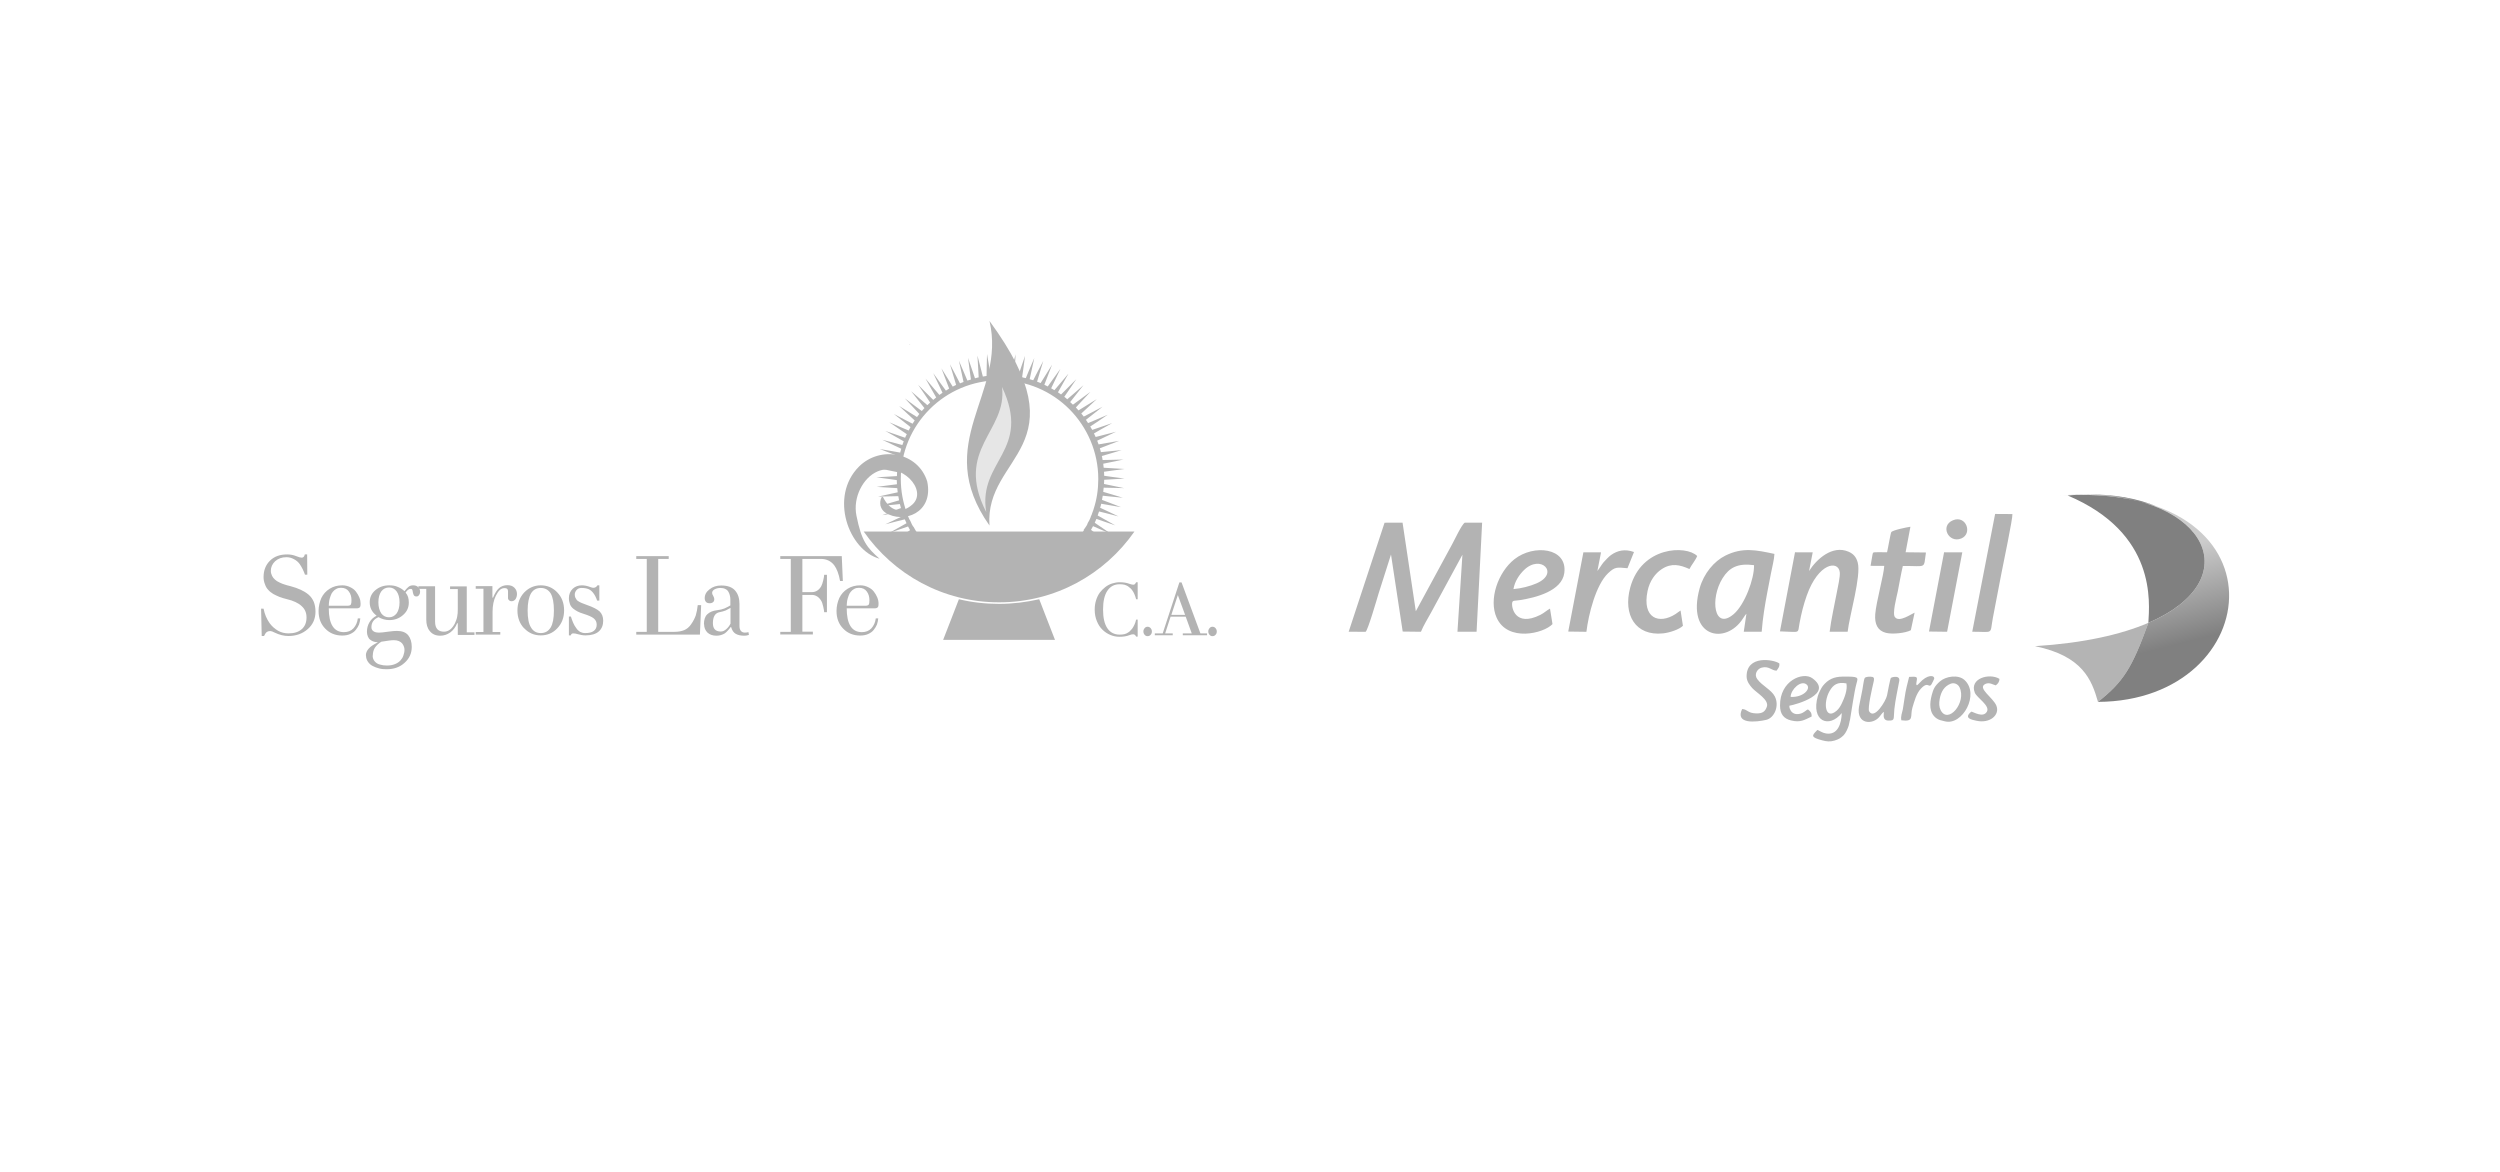 <?xml version="1.0" encoding="UTF-8"?>
<!DOCTYPE svg PUBLIC "-//W3C//DTD SVG 1.1//EN" "http://www.w3.org/Graphics/SVG/1.1/DTD/svg11.dtd">
<!-- Creator: CorelDRAW 2017 -->
<svg xmlns="http://www.w3.org/2000/svg" xml:space="preserve" width="320px" height="150px" version="1.1" style="shape-rendering:geometricPrecision; text-rendering:geometricPrecision; image-rendering:optimizeQuality; fill-rule:evenodd; clip-rule:evenodd"
viewBox="0 0 320 150"
 xmlns:xlink="http://www.w3.org/1999/xlink">
 <defs>
  <style type="text/css">
   <![CDATA[
    .fil6 {fill:none}
    .fil5 {fill:gray}
    .fil1 {fill:#B3B3B3}
    .fil2 {fill:#E6E6E6}
    .fil0 {fill:#B3B3B3;fill-rule:nonzero}
    .fil4 {fill:gray;fill-opacity:0.588}
    .fil3 {fill:url(#id0)}
   ]]>
  </style>
  <linearGradient id="id0" gradientUnits="userSpaceOnUse" x1="276.515" y1="83.037" x2="273.564" y2="71.36">
   <stop offset="0" style="stop-opacity:1; stop-color:gray"/>
   <stop offset="1" style="stop-opacity:1; stop-color:#CCCCCC"/>
  </linearGradient>
 </defs>
 <g id="Capa_x0020_1">
  <g id="_885995976">
   <path class="fil0" d="M33.439 77.909l0.297 0c0.139,0.712 0.396,1.325 0.791,1.878 0.297,0.396 0.653,0.712 1.069,0.95 0.415,0.237 0.87,0.336 1.345,0.336 0.712,0 1.285,-0.178 1.7,-0.554 0.396,-0.356 0.594,-0.85 0.594,-1.483 0,-0.594 -0.198,-1.068 -0.613,-1.444 -0.416,-0.396 -1.069,-0.712 -1.939,-0.91 -0.336,-0.079 -0.633,-0.178 -0.909,-0.277 -0.258,-0.099 -0.515,-0.237 -0.792,-0.375 -0.257,-0.159 -0.494,-0.337 -0.652,-0.535 -0.178,-0.178 -0.317,-0.415 -0.416,-0.712 -0.118,-0.277 -0.178,-0.593 -0.178,-0.91 0,-0.87 0.277,-1.562 0.811,-2.096 0.554,-0.554 1.286,-0.811 2.215,-0.811 0.416,0 0.811,0.079 1.147,0.218 0.337,0.138 0.574,0.198 0.713,0.198 0.197,0 0.336,-0.139 0.395,-0.416l0.297 0 0.02 2.591 -0.297 0c-0.158,-0.455 -0.376,-0.91 -0.653,-1.325 -0.178,-0.257 -0.435,-0.495 -0.751,-0.653 -0.317,-0.178 -0.633,-0.257 -0.97,-0.257 -0.593,0 -1.068,0.178 -1.443,0.514 -0.356,0.336 -0.554,0.752 -0.554,1.226 0,0.238 0.059,0.436 0.158,0.653 0.099,0.198 0.237,0.356 0.376,0.475 0.138,0.138 0.336,0.257 0.593,0.376 0.237,0.118 0.455,0.198 0.653,0.257 0.178,0.059 0.435,0.138 0.712,0.198 0.514,0.138 0.969,0.296 1.345,0.474 0.376,0.178 0.712,0.376 1.009,0.633 0.296,0.258 0.494,0.554 0.652,0.91 0.139,0.356 0.218,0.772 0.218,1.246 0,0.93 -0.336,1.681 -1.009,2.255 -0.653,0.574 -1.483,0.87 -2.452,0.87 -0.554,0 -1.147,-0.138 -1.76,-0.435 -0.257,-0.138 -0.435,-0.198 -0.554,-0.198 -0.218,0 -0.376,0.06 -0.475,0.139 -0.118,0.079 -0.217,0.257 -0.336,0.494l-0.297 0 -0.079 -3.52 0.019 0.02z"/>
   <path class="fil0" d="M40.777 78.205c0,-0.593 0.139,-1.167 0.356,-1.661 0.238,-0.494 0.594,-0.89 1.068,-1.187 0.475,-0.296 1.009,-0.435 1.622,-0.435 0.356,0 0.693,0.079 1.009,0.238 0.297,0.138 0.554,0.336 0.732,0.573 0.178,0.238 0.336,0.495 0.435,0.752 0.119,0.277 0.158,0.554 0.158,0.811 0,0.197 -0.02,0.336 -0.099,0.435 -0.079,0.079 -0.198,0.138 -0.415,0.138l-3.56 0c0,2.018 0.652,3.046 1.938,3.046 0.495,0 0.91,-0.158 1.226,-0.494 0.297,-0.337 0.495,-0.752 0.554,-1.266l0.317 0c-0.02,0.257 -0.08,0.514 -0.159,0.771 -0.099,0.238 -0.237,0.475 -0.415,0.693 -0.178,0.237 -0.415,0.395 -0.712,0.534 -0.297,0.138 -0.653,0.197 -1.028,0.197 -0.871,0 -1.603,-0.296 -2.156,-0.87 -0.574,-0.574 -0.871,-1.325 -0.871,-2.275l0 0zm1.306 -0.672l2.433 0c0.197,0 0.336,-0.06 0.395,-0.158 0.059,-0.119 0.079,-0.297 0.079,-0.534 0,-0.436 -0.099,-0.811 -0.336,-1.128 -0.218,-0.316 -0.554,-0.475 -1.009,-0.475 -0.217,0 -0.415,0.04 -0.593,0.139 -0.178,0.099 -0.336,0.217 -0.455,0.376 -0.119,0.138 -0.218,0.316 -0.277,0.514 -0.079,0.217 -0.138,0.415 -0.178,0.613 -0.02,0.198 -0.059,0.415 -0.059,0.653l0 0z"/>
   <path class="fil0" d="M46.83 83.901c0,-0.336 0.138,-0.633 0.375,-0.89 0.238,-0.277 0.614,-0.514 1.128,-0.771l0 -0.04c-0.079,0 -0.178,0 -0.257,-0.019 -0.099,-0.02 -0.218,-0.04 -0.356,-0.099 -0.139,-0.06 -0.258,-0.139 -0.356,-0.218 -0.119,-0.079 -0.198,-0.217 -0.277,-0.395 -0.079,-0.178 -0.119,-0.396 -0.119,-0.614 0,-0.454 0.119,-0.87 0.336,-1.226 0.218,-0.356 0.515,-0.633 0.89,-0.811l0 -0.02c-0.593,-0.455 -0.87,-1.008 -0.87,-1.7 0,-0.633 0.237,-1.148 0.732,-1.563 0.494,-0.415 1.068,-0.613 1.78,-0.613 0.395,0 0.751,0.059 1.068,0.198 0.336,0.138 0.633,0.316 0.87,0.553 0.198,-0.276 0.396,-0.454 0.534,-0.573 0.158,-0.119 0.337,-0.178 0.574,-0.178 0.277,0 0.494,0.079 0.653,0.237 0.158,0.158 0.237,0.356 0.237,0.594 0,0.158 -0.04,0.296 -0.139,0.415 -0.079,0.138 -0.197,0.178 -0.336,0.178 -0.138,0 -0.237,-0.04 -0.316,-0.138 -0.06,-0.08 -0.099,-0.238 -0.139,-0.396 -0.019,-0.158 -0.039,-0.277 -0.079,-0.336 -0.039,-0.079 -0.099,-0.099 -0.198,-0.099 -0.237,0 -0.435,0.158 -0.652,0.474 0.296,0.337 0.415,0.752 0.415,1.266 0,0.653 -0.237,1.167 -0.732,1.602 -0.494,0.435 -1.068,0.653 -1.76,0.653 -0.494,0 -0.969,-0.138 -1.384,-0.376 -0.614,0.257 -0.91,0.692 -0.91,1.286 0,0.217 0.079,0.395 0.257,0.514 0.178,0.139 0.435,0.178 0.751,0.178 0.218,0 0.594,-0.039 1.128,-0.119 0.534,-0.079 0.909,-0.098 1.127,-0.098 0.653,0 1.127,0.178 1.444,0.553 0.297,0.376 0.455,0.871 0.455,1.503 0,0.792 -0.297,1.464 -0.91,2.018 -0.593,0.554 -1.365,0.831 -2.294,0.831 -0.336,0 -0.653,-0.02 -0.95,-0.099 -0.296,-0.079 -0.593,-0.178 -0.85,-0.317 -0.257,-0.138 -0.455,-0.316 -0.613,-0.554 -0.159,-0.237 -0.238,-0.494 -0.238,-0.791l-0.019 0zm0.87 0.02c0,0.297 0.099,0.554 0.277,0.752 0.178,0.197 0.395,0.336 0.672,0.395 0.257,0.079 0.554,0.119 0.871,0.119 0.395,0 0.731,-0.059 1.028,-0.178 0.297,-0.119 0.534,-0.277 0.712,-0.475 0.178,-0.198 0.297,-0.395 0.376,-0.633 0.079,-0.237 0.138,-0.474 0.138,-0.712 0,-0.158 -0.02,-0.296 -0.079,-0.435 -0.039,-0.138 -0.119,-0.257 -0.218,-0.395 -0.098,-0.119 -0.237,-0.218 -0.415,-0.297 -0.178,-0.079 -0.395,-0.119 -0.653,-0.119 -0.336,0 -0.87,0.079 -1.601,0.198 -0.356,0.218 -0.614,0.475 -0.811,0.752 -0.178,0.276 -0.277,0.613 -0.277,1.008l-0.02 0.02zm1.108 -8.227c-0.238,0.336 -0.376,0.791 -0.376,1.404 0,0.593 0.138,1.068 0.376,1.424 0.257,0.336 0.593,0.494 0.988,0.494 0.396,0 0.712,-0.178 0.969,-0.494 0.238,-0.336 0.376,-0.811 0.376,-1.424 0,-0.613 -0.138,-1.068 -0.376,-1.404 -0.257,-0.337 -0.573,-0.495 -0.969,-0.495 -0.395,0 -0.731,0.158 -0.988,0.495z"/>
   <path class="fil0" d="M53.554 75.377l0 -0.336 2.136 0 0 4.529c0,0.871 0.395,1.286 1.147,1.286 0.297,0 0.554,-0.099 0.811,-0.297 0.237,-0.198 0.416,-0.455 0.574,-0.751 0.138,-0.317 0.257,-0.614 0.296,-0.871 0.06,-0.277 0.08,-0.593 0.08,-0.989l0 -2.551 -0.989 0 0 -0.336 2.136 0 0 5.874 0.988 0 0 0.336 -2.135 0 0 -1.484 -0.08 -0.019c-0.217,0.534 -0.514,0.909 -0.89,1.186 -0.395,0.277 -0.811,0.416 -1.285,0.416 -0.574,0 -1.029,-0.198 -1.345,-0.613 -0.297,-0.356 -0.435,-0.851 -0.435,-1.444l0 -3.936 -0.989 0 -0.02 0z"/>
   <path class="fil0" d="M60.892 81.231l0 -0.336 0.989 0 0 -5.538 -0.989 0 0 -0.336 2.136 0 0 1.464 0.079 0.02c0.237,-0.574 0.494,-0.989 0.771,-1.227 0.277,-0.237 0.633,-0.376 1.068,-0.376 0.376,0 0.673,0.099 0.89,0.317 0.218,0.218 0.337,0.475 0.337,0.811 0,0.237 -0.06,0.455 -0.178,0.653 -0.139,0.178 -0.297,0.276 -0.534,0.276 -0.119,0 -0.218,-0.039 -0.297,-0.118 -0.079,-0.06 -0.139,-0.158 -0.139,-0.297 0,-0.138 0,-0.297 0,-0.475 0,-0.158 0,-0.296 0,-0.395 0,-0.277 -0.138,-0.396 -0.435,-0.396 -0.237,0 -0.455,0.079 -0.633,0.257 -0.178,0.178 -0.336,0.416 -0.494,0.732 -0.277,0.554 -0.415,1.246 -0.415,2.057l0 2.571 0.989 0 0 0.336 -3.126 0 -0.019 0z"/>
   <path class="fil0" d="M67.102 80.441c-0.573,-0.594 -0.87,-1.365 -0.87,-2.295 0,-0.929 0.297,-1.701 0.87,-2.314 0.574,-0.593 1.286,-0.91 2.116,-0.91 0.831,0 1.543,0.297 2.116,0.91 0.574,0.594 0.871,1.365 0.871,2.294 0,0.93 -0.297,1.701 -0.871,2.295 -0.573,0.613 -1.285,0.91 -2.116,0.91 -0.83,0 -1.542,-0.297 -2.116,-0.91l0 0.02zm0.87 -4.49c-0.277,0.475 -0.435,1.206 -0.435,2.195 0,0.989 0.139,1.72 0.435,2.175 0.277,0.475 0.693,0.713 1.246,0.713 0.554,0 0.97,-0.238 1.266,-0.713 0.277,-0.455 0.416,-1.186 0.416,-2.175 0,-0.989 -0.139,-1.72 -0.416,-2.195 -0.296,-0.455 -0.712,-0.693 -1.266,-0.693 -0.553,0 -0.969,0.238 -1.246,0.693z"/>
   <path class="fil0" d="M72.818 81.35l0 -2.433 0.257 0c0.099,0.317 0.198,0.594 0.297,0.811 0.099,0.238 0.217,0.436 0.376,0.653 0.138,0.218 0.316,0.376 0.494,0.495 0.198,0.099 0.416,0.158 0.653,0.158 0.494,0 0.85,-0.079 1.108,-0.277 0.237,-0.178 0.375,-0.435 0.375,-0.791 0,-0.336 -0.118,-0.594 -0.375,-0.811 -0.238,-0.198 -0.693,-0.396 -1.326,-0.594 -0.296,-0.099 -0.554,-0.178 -0.751,-0.296 -0.198,-0.099 -0.396,-0.238 -0.574,-0.376 -0.178,-0.158 -0.316,-0.336 -0.396,-0.554 -0.079,-0.237 -0.138,-0.475 -0.138,-0.771 0,-0.495 0.178,-0.91 0.494,-1.207 0.317,-0.297 0.713,-0.435 1.168,-0.435 0.336,0 0.712,0.079 1.068,0.217 0.197,0.08 0.336,0.099 0.395,0.099 0.238,0 0.396,-0.099 0.534,-0.316l0.238 0 0 1.958 -0.277 0c-0.139,-0.396 -0.297,-0.712 -0.495,-0.969 -0.178,-0.238 -0.376,-0.396 -0.593,-0.495 -0.237,-0.099 -0.534,-0.158 -0.91,-0.158 -0.277,0 -0.475,0.079 -0.633,0.257 -0.158,0.178 -0.237,0.376 -0.237,0.594 0,0.138 0.019,0.277 0.079,0.395 0.059,0.119 0.118,0.218 0.178,0.297 0.079,0.079 0.178,0.158 0.336,0.237 0.139,0.079 0.277,0.139 0.435,0.198 0.139,0.059 0.336,0.138 0.574,0.218 0.751,0.257 1.266,0.534 1.582,0.81 0.297,0.297 0.455,0.693 0.455,1.187 0,0.554 -0.178,1.029 -0.554,1.365 -0.376,0.336 -0.949,0.514 -1.721,0.514 -0.296,0 -0.632,-0.059 -0.989,-0.158 -0.237,-0.079 -0.415,-0.099 -0.573,-0.099 -0.158,0 -0.257,0.079 -0.317,0.257l-0.237 0 0 0.02z"/>
   <path class="fil0" d="M81.441 81.231l0 -0.356 1.345 0 0 -9.335 -1.345 0 0 -0.356 4.154 0 0 0.356 -1.345 0 0 9.335 2.096 0c0.475,0 0.89,-0.079 1.226,-0.217 0.337,-0.139 0.653,-0.396 0.891,-0.752 0.277,-0.396 0.455,-0.752 0.593,-1.127 0.119,-0.396 0.198,-0.811 0.257,-1.325l0.435 0 -0.158 3.777 -8.149 0 0 0z"/>
   <path class="fil0" d="M90.104 79.887c0,-0.554 0.138,-0.989 0.435,-1.266 0.297,-0.277 0.712,-0.455 1.246,-0.515 0.356,-0.039 0.673,-0.118 0.93,-0.217 0.237,-0.099 0.494,-0.238 0.771,-0.396l0 -0.751c0,-0.178 -0.019,-0.337 -0.059,-0.495 -0.02,-0.158 -0.099,-0.316 -0.178,-0.475 -0.079,-0.158 -0.218,-0.296 -0.396,-0.375 -0.178,-0.099 -0.395,-0.139 -0.633,-0.139 -0.276,0 -0.534,0.059 -0.751,0.178 -0.218,0.119 -0.317,0.277 -0.317,0.455 0,0.099 0.04,0.237 0.139,0.376 0.079,0.158 0.138,0.297 0.138,0.455 0,0.138 -0.039,0.237 -0.138,0.336 -0.099,0.099 -0.257,0.158 -0.435,0.158 -0.238,0 -0.396,-0.059 -0.495,-0.178 -0.099,-0.118 -0.158,-0.277 -0.158,-0.474 0,-0.436 0.198,-0.811 0.613,-1.128 0.415,-0.336 0.91,-0.494 1.503,-0.494 0.811,0 1.405,0.217 1.78,0.652 0.376,0.436 0.554,1.009 0.554,1.721l0 2.828c0,0.297 0.079,0.495 0.198,0.633 0.138,0.139 0.297,0.198 0.494,0.198 0.139,0 0.297,-0.02 0.455,-0.059l0.06 0.356c-0.238,0.079 -0.416,0.099 -0.594,0.099 -0.455,0 -0.811,-0.079 -1.088,-0.238 -0.277,-0.158 -0.474,-0.435 -0.593,-0.87l-0.059 0c-0.238,0.336 -0.495,0.613 -0.752,0.811 -0.297,0.178 -0.653,0.297 -1.068,0.297 -0.475,0 -0.87,-0.139 -1.147,-0.396 -0.277,-0.277 -0.435,-0.633 -0.435,-1.068l-0.02 -0.019zm1.147 -0.119c0,0.712 0.336,1.068 1.009,1.068 0.237,0 0.475,-0.099 0.692,-0.297 0.218,-0.178 0.396,-0.415 0.554,-0.712l0 -2.017c-0.237,0.138 -0.435,0.237 -0.633,0.336 -0.198,0.079 -0.494,0.158 -0.87,0.237 -0.495,0.139 -0.752,0.594 -0.752,1.385l0 0z"/>
   <path class="fil0" d="M99.875 81.231l0 -0.356 1.344 0 0 -9.335 -1.344 0 0 -0.356 7.871 0 0.138 3.184 -0.356 0c-0.158,-0.91 -0.415,-1.562 -0.751,-2.017 -0.416,-0.534 -0.989,-0.811 -1.701,-0.811l-2.373 0 0 4.253 1.206 0c0.495,0 0.91,-0.238 1.207,-0.752 0.099,-0.178 0.178,-0.435 0.257,-0.752 0.079,-0.336 0.119,-0.554 0.119,-0.712l0.356 0 0 4.786 -0.356 0c0,-0.138 -0.04,-0.375 -0.119,-0.712 -0.079,-0.336 -0.158,-0.593 -0.257,-0.751 -0.297,-0.495 -0.712,-0.752 -1.207,-0.752l-1.206 0 0 4.707 1.345 0 0 0.357 -4.154 0 -0.019 0.019z"/>
   <path class="fil0" d="M107.074 78.205c0,-0.593 0.138,-1.167 0.356,-1.661 0.237,-0.494 0.593,-0.89 1.068,-1.187 0.475,-0.296 1.009,-0.435 1.622,-0.435 0.356,0 0.692,0.079 1.008,0.238 0.297,0.138 0.554,0.336 0.732,0.573 0.178,0.238 0.336,0.495 0.435,0.752 0.119,0.277 0.159,0.554 0.159,0.811 0,0.197 -0.02,0.336 -0.099,0.435 -0.079,0.079 -0.198,0.138 -0.416,0.138l-3.56 0c0,2.018 0.653,3.046 1.938,3.046 0.495,0 0.91,-0.158 1.227,-0.494 0.296,-0.337 0.494,-0.752 0.554,-1.266l0.316 0c-0.02,0.257 -0.079,0.514 -0.158,0.771 -0.099,0.238 -0.238,0.475 -0.416,0.693 -0.178,0.237 -0.415,0.395 -0.712,0.534 -0.296,0.138 -0.652,0.197 -1.028,0.197 -0.871,0 -1.602,-0.296 -2.156,-0.87 -0.573,-0.574 -0.87,-1.325 -0.87,-2.275l0 0zm1.305 -0.672l2.433 0c0.198,0 0.336,-0.06 0.395,-0.158 0.06,-0.119 0.08,-0.297 0.08,-0.534 0,-0.436 -0.099,-0.811 -0.337,-1.128 -0.217,-0.316 -0.554,-0.475 -1.008,-0.475 -0.218,0 -0.416,0.04 -0.594,0.139 -0.178,0.099 -0.336,0.217 -0.455,0.376 -0.118,0.138 -0.217,0.316 -0.277,0.514 -0.079,0.217 -0.138,0.415 -0.178,0.613 -0.02,0.198 -0.059,0.415 -0.059,0.653l0 0z"/>
   <path class="fil1" d="M116.429 44.029l0 0.079 0.079 -0.06 -0.079 -0.019zm0.316 24.94l0.297 -0.237c-0.099,-0.159 -0.198,-0.317 -0.297,-0.455l-0.83 0.356 -0.831 0.356 -0.257 0 0.929 -0.633 0.732 -0.495c-0.079,-0.158 -0.178,-0.316 -0.257,-0.474l-0.85 0.296 -1.563 0.534 1.444 -0.811 0.771 -0.435c-0.079,-0.158 -0.158,-0.336 -0.217,-0.494l-0.89 0.217 -1.602 0.416 1.503 -0.712 0.811 -0.376c-0.059,-0.178 -0.119,-0.336 -0.178,-0.514l-0.91 0.158 -1.622 0.277 1.543 -0.594 0.851 -0.316c-0.04,-0.178 -0.099,-0.336 -0.139,-0.514l-0.929 0.098 -1.642 0.159 1.582 -0.475 0.89 -0.257c-0.039,-0.178 -0.059,-0.356 -0.099,-0.534l-0.949 0.02 -1.661 0.039 1.621 -0.356 0.91 -0.198c-0.019,-0.178 -0.039,-0.356 -0.059,-0.534l-0.969 -0.059 -1.662 -0.099 1.642 -0.218 0.949 -0.118c0,-0.178 -0.019,-0.356 -0.019,-0.534l-0.97 -0.139 -1.641 -0.217 1.661 -0.099 0.969 -0.06c0,-0.178 0.02,-0.356 0.02,-0.514l-0.969 -0.198 -1.622 -0.336 1.662 0.04 0.969 0.019c0.02,-0.178 0.039,-0.336 0.059,-0.514l-0.969 -0.277 -1.582 -0.474 1.641 0.158 0.989 0.099c0.04,-0.178 0.059,-0.336 0.099,-0.514l-0.949 -0.356 -1.543 -0.594 1.621 0.277 0.989 0.178c0.04,-0.158 0.099,-0.336 0.139,-0.494l-0.93 -0.435 -1.503 -0.713 1.602 0.416 0.969 0.257c0.06,-0.158 0.119,-0.317 0.178,-0.475l-0.91 -0.514 -1.443 -0.811 1.562 0.534 0.969 0.336c0.06,-0.158 0.139,-0.316 0.218,-0.455l-0.87 -0.593 -1.365 -0.93 1.523 0.653 0.949 0.396c0.079,-0.159 0.158,-0.297 0.237,-0.436l-0.83 -0.652 -1.306 -1.029 1.464 0.772 0.93 0.474c0.098,-0.138 0.178,-0.277 0.276,-0.415l-0.791 -0.732 -1.206 -1.127 1.404 0.87 0.89 0.554c0.099,-0.139 0.198,-0.257 0.297,-0.396l-0.732 -0.791 -1.127 -1.207 1.325 0.989 0.85 0.633c0.119,-0.118 0.218,-0.257 0.337,-0.376l-0.673 -0.85 -1.028 -1.305 1.265 1.087 0.811 0.693c0.119,-0.119 0.238,-0.238 0.356,-0.337l-0.613 -0.909 -0.929 -1.365 1.167 1.167 0.771 0.771c0.119,-0.099 0.257,-0.217 0.376,-0.316l-0.554 -0.969 -0.811 -1.444 1.068 1.266 0.712 0.83c0.139,-0.099 0.257,-0.198 0.396,-0.277l-0.475 -1.008 -0.712 -1.503 0.969 1.344 0.653 0.89c0.138,-0.079 0.277,-0.178 0.415,-0.257l-0.395 -1.048 -0.594 -1.543 0.871 1.405 0.573 0.929c0.139,-0.079 0.297,-0.138 0.436,-0.217l-0.317 -1.068 -0.475 -1.583 0.772 1.464 0.514 0.989c0.158,-0.059 0.297,-0.119 0.455,-0.178l-0.237 -1.108 -0.356 -1.621 0.652 1.523 0.435 1.028c0.159,-0.059 0.317,-0.099 0.455,-0.138l-0.158 -1.128 -0.217 -1.641 0.534 1.562 0.356 1.049c0.158,-0.04 0.316,-0.079 0.474,-0.119l-0.059 -1.127 -0.099 -1.662 0.415 1.602 0.277 1.088c0.158,-0.02 0.317,-0.059 0.475,-0.079l0.02 -1.147 0.039 -1.661 0.277 1.621 0.198 1.108c0.158,-0.02 0.316,-0.02 0.475,-0.04l0.099 -1.127 0.158 -1.642 0.158 1.642 0.099 1.108c0.099,0 0.178,0 0.277,0 0.079,0 0.138,0 0.217,0l0.198 -1.128 0.277 -1.622 0.04 1.662 0.019 1.127c0.159,0 0.317,0.02 0.475,0.04l0.277 -1.108 0.416 -1.602 -0.099 1.661 -0.06 1.108c0.159,0.02 0.317,0.04 0.475,0.079l0.356 -1.088 0.534 -1.562 -0.217 1.641 -0.159 1.108c0.159,0.04 0.317,0.079 0.475,0.099l0.435 -1.048 0.653 -1.524 -0.356 1.622 -0.237 1.088c0.158,0.04 0.316,0.099 0.454,0.138l0.515 -1.008 0.771 -1.464 -0.475 1.582 -0.316 1.068c0.158,0.06 0.297,0.119 0.455,0.178l0.593 -0.949 0.87 -1.404 -0.593 1.542 -0.395 1.029c0.138,0.059 0.296,0.138 0.435,0.217l0.652 -0.909 0.969 -1.345 -0.712 1.503 -0.474 0.989c0.138,0.079 0.277,0.158 0.415,0.237l0.732 -0.85 1.068 -1.266 -0.811 1.444 -0.534 0.949c0.138,0.099 0.277,0.178 0.396,0.277l0.791 -0.791 1.167 -1.167 -0.93 1.365 -0.613 0.89c0.138,0.098 0.257,0.197 0.376,0.316l0.831 -0.712 1.246 -1.088 -1.029 1.306 -0.672 0.85c0.118,0.119 0.237,0.218 0.356,0.336l0.89 -0.652 1.345 -0.989 -1.128 1.206 -0.732 0.791c0.119,0.119 0.218,0.238 0.337,0.376l0.929 -0.573 1.405 -0.871 -1.207 1.128 -0.771 0.712c0.099,0.138 0.217,0.257 0.316,0.395l0.95 -0.494 1.463 -0.772 -1.305 1.029 -0.831 0.653c0.099,0.138 0.198,0.277 0.277,0.415l0.989 -0.415 1.523 -0.653 -1.365 0.93 -0.87 0.573c0.079,0.139 0.158,0.297 0.257,0.435l0.989 -0.336 1.563 -0.534 -1.444 0.811 -0.89 0.514c0.079,0.159 0.138,0.317 0.217,0.455l1.009 -0.257 1.602 -0.415 -1.503 0.712 -0.91 0.435c0.059,0.158 0.118,0.317 0.178,0.475l1.009 -0.178 1.621 -0.277 -1.542 0.593 -0.93 0.356c0.059,0.159 0.099,0.337 0.138,0.495l1.009 -0.099 1.642 -0.158 -1.582 0.474 -0.95 0.277c0.04,0.158 0.079,0.336 0.099,0.514l1.009 -0.019 1.661 -0.04 -1.622 0.336 -0.969 0.198c0.02,0.178 0.04,0.336 0.059,0.514l0.989 0.06 1.662 0.099 -1.642 0.217 -0.969 0.139c0.02,0.178 0.02,0.356 0.02,0.514l0.969 0.138 1.641 0.218 -1.661 0.099 -0.949 0.059c0,0.178 0,0.356 -0.02,0.534l0.949 0.198 1.622 0.336 -1.661 -0.039 -0.95 -0.02c-0.019,0.178 -0.039,0.356 -0.059,0.534l0.93 0.277 1.582 0.475 -1.642 -0.159 -0.929 -0.099c-0.02,0.178 -0.06,0.357 -0.099,0.535l0.89 0.336 1.543 0.593 -1.622 -0.277 -0.91 -0.158c-0.04,0.178 -0.079,0.356 -0.138,0.514l0.85 0.396 1.503 0.712 -1.601 -0.415 -0.891 -0.218c-0.059,0.178 -0.118,0.336 -0.178,0.514l0.811 0.455 1.444 0.811 -1.562 -0.534 -0.851 -0.296c-0.059,0.158 -0.138,0.336 -0.217,0.494l0.751 0.514 1.365 0.93 -1.523 -0.653 -0.811 -0.356c-0.079,0.158 -0.158,0.317 -0.257,0.475l0.712 0.554 0.752 0.593 -0.277 0 -0.653 -0.336 -0.771 -0.396c-0.099,0.158 -0.198,0.317 -0.297,0.455l0.297 0.277 -1.405 0c0.059,-0.099 0.139,-0.178 0.198,-0.277l-0.04 -0.02 0.198 -0.257 0.198 -0.257 0 0c0.059,-0.099 0.119,-0.198 0.178,-0.297l-0.04 -0.019 0.178 -0.258 0.178 -0.257 0 0c0.06,-0.099 0.119,-0.197 0.159,-0.316l-0.02 0 0.158 -0.277 0.099 -0.178c0.059,-0.138 0.119,-0.277 0.178,-0.415l-0.02 0 0.139 -0.297 0 -0.02c0.079,-0.198 0.138,-0.396 0.217,-0.593l0 0 0.02 -0.079c0.396,-1.207 0.594,-2.492 0.594,-3.837 0,-3.481 -1.425,-6.646 -3.699,-8.94 -2.294,-2.294 -5.439,-3.699 -8.94,-3.699 -3.481,0 -6.645,1.405 -8.939,3.699 -2.295,2.294 -3.699,5.439 -3.699,8.94 0,1.523 0.277,2.986 0.771,4.331l0 0 0.099 0.297 0.02 0.059c0.079,0.178 0.158,0.356 0.237,0.534l0.02 0 0.139 0.277 0.118 0.277c0.06,0.099 0.119,0.218 0.178,0.316l0.02 -0.019 0.158 0.277 0.158 0.276 0 0c0.06,0.099 0.119,0.198 0.198,0.297l0.04 -0.02 0.178 0.257 0.178 0.258 -0.02 0c0.04,0.059 0.099,0.138 0.139,0.197l-1.385 0 0.196 0.04zm21.479 0l0 0 0 0 0 0z"/>
   <path class="fil1" d="M112.611 71.54c-1.641,-1.444 -2.333,-2.255 -2.986,-5.538 -0.475,-2.334 0.851,-4.865 2.69,-5.656 3.006,-1.286 6.487,2.353 4.49,4.213 -1.504,1.345 -2.908,0.791 -3.758,-0.891 0,-0.098 -0.139,-0.079 -0.218,0 -0.336,0.713 -0.138,1.543 0.514,1.958 2.295,1.444 6.191,0.04 5.341,-3.995 -1.167,-3.758 -5.993,-4.628 -8.723,-1.918 -3.856,3.837 -1.345,10.739 2.631,11.807l0.019 0.02z"/>
   <path class="fil1" d="M127.88 77.098c-7.179,0 -13.508,-3.58 -17.325,-9.059l34.651 0c-3.817,5.479 -10.146,9.059 -17.325,9.059l-0.001 0z"/>
   <path class="fil1" d="M133.023 76.702l0.732 1.899c0.375,0.969 0.791,2.057 1.285,3.303 -2.393,0 -4.766,0 -7.159,0 -2.394,0 -4.767,0 -7.16,0 0.474,-1.246 0.909,-2.334 1.285,-3.303l0.732 -1.899c1.642,0.396 3.362,0.594 5.143,0.594 1.76,0 3.481,-0.218 5.142,-0.594z"/>
   <path class="fil1" d="M126.654 41.082c11.966,16.317 -0.652,17.068 0,26.186 -7.476,-10.601 2.215,-16.812 0,-26.186z"/>
   <path class="fil2" d="M128.256 49.527c3.877,8.188 -3.125,9.454 -2.017,16.02 -4.134,-8.069 2.749,-10.324 2.017,-16.02z"/>
   <path class="fil0" d="M140.123 78.008c0,-0.416 0.059,-0.811 0.178,-1.187 0.119,-0.376 0.277,-0.693 0.475,-0.97 0.217,-0.276 0.455,-0.514 0.712,-0.712 0.257,-0.197 0.554,-0.356 0.87,-0.455 0.317,-0.098 0.633,-0.158 0.95,-0.158 0.455,0 0.91,0.06 1.305,0.218 0.178,0.059 0.336,0.099 0.435,0.099 0.099,0 0.159,-0.02 0.218,-0.079 0.059,-0.04 0.099,-0.139 0.158,-0.238l0.198 0 0 2.176 -0.198 0c-0.119,-0.455 -0.277,-0.851 -0.514,-1.167 -0.079,-0.099 -0.139,-0.178 -0.238,-0.257 -0.079,-0.079 -0.178,-0.158 -0.296,-0.237 -0.119,-0.08 -0.277,-0.139 -0.455,-0.198 -0.178,-0.04 -0.376,-0.06 -0.613,-0.06 -0.673,0 -1.187,0.277 -1.563,0.831 -0.376,0.554 -0.554,1.365 -0.554,2.413 0,1.048 0.178,1.839 0.554,2.393 0.356,0.534 0.89,0.811 1.563,0.811 0.237,0 0.435,-0.02 0.613,-0.059 0.178,-0.04 0.336,-0.119 0.455,-0.198 0.138,-0.079 0.237,-0.158 0.296,-0.238 0.08,-0.079 0.159,-0.158 0.238,-0.257 0.237,-0.336 0.415,-0.712 0.514,-1.167l0.198 0 0 2.176 -0.198 0c-0.039,-0.079 -0.059,-0.119 -0.099,-0.158 -0.02,-0.04 -0.059,-0.079 -0.118,-0.099 -0.04,-0.04 -0.099,-0.04 -0.178,-0.04 -0.099,0 -0.258,0.02 -0.436,0.099 -0.395,0.158 -0.83,0.218 -1.305,0.218 -0.416,0 -0.791,-0.079 -1.167,-0.238 -0.376,-0.158 -0.712,-0.375 -1.009,-0.672 -0.297,-0.277 -0.534,-0.653 -0.712,-1.088 -0.178,-0.435 -0.277,-0.91 -0.277,-1.444l0 -0.058z"/>
   <path class="fil0" d="M146.511 81.251c-0.099,-0.119 -0.158,-0.257 -0.158,-0.435 0,-0.158 0.059,-0.297 0.158,-0.415 0.099,-0.119 0.238,-0.178 0.376,-0.178 0.158,0 0.277,0.059 0.396,0.178 0.099,0.118 0.158,0.257 0.158,0.415 0,0.178 -0.04,0.316 -0.158,0.435 -0.099,0.119 -0.238,0.178 -0.396,0.178 -0.158,0 -0.277,-0.059 -0.376,-0.178z"/>
   <path class="fil0" d="M147.817 81.31l0 -0.237 1.009 0 2.135 -6.527 0.277 0 2.413 6.527 0.851 0 0 0.237 -3.105 0 0 -0.237 1.147 0 -0.772 -2.136 -1.938 0 -0.692 2.136 0.969 0 0 0.237 -2.294 0 0 0zm2.096 -2.61l1.78 0 -0.929 -2.532 -0.831 2.532 -0.02 0z"/>
   <path class="fil0" d="M154.818 81.251c-0.099,-0.119 -0.158,-0.257 -0.158,-0.435 0,-0.158 0.059,-0.297 0.158,-0.415 0.099,-0.119 0.238,-0.178 0.376,-0.178 0.158,0 0.277,0.059 0.396,0.178 0.099,0.118 0.158,0.257 0.158,0.415 0,0.178 -0.04,0.316 -0.158,0.435 -0.099,0.119 -0.238,0.178 -0.396,0.178 -0.158,0 -0.277,-0.059 -0.376,-0.178z"/>
  </g>
  <g id="_829818976">
   <path class="fil1" d="M172.618 80.861l2.173 0.01c0.269,-0.086 1.502,-4.355 1.673,-4.918l1.584 -4.975 1.497 9.861 2.335 0.027c0.302,-0.756 0.9,-1.737 1.301,-2.465l4.008 -7.396 -0.635 9.861 2.448 0 0.71 -13.964 -2.217 0c-0.369,0.18 -1.35,2.263 -1.611,2.744l-4.66 8.593 -1.696 -11.337 -2.304 0.004 -4.593 13.951 -0.013 0.004zm70.755 11.337c1.7,0.229 1.088,-0.526 1.417,-1.619 0.238,-0.783 0.486,-1.791 1.084,-2.43 1.102,-1.178 0.976,0.365 1.561,-0.954l0.144 -0.319c0.059,-0.459 -0.868,-0.612 -1.925,0.585 -0.09,0.108 -0.212,0.207 -0.266,0.243 -0.067,-0.009 -0.162,0.022 -0.054,-0.54 0.104,-0.54 0.041,-0.585 -0.967,-0.522l-0.319 1.278c-0.212,0.864 -0.324,1.979 -0.486,2.87 -0.086,0.454 -0.302,0.895 -0.189,1.404l0 0.004zm8.957 -1.111c-1.062,0.864 0.121,1.048 0.62,1.161 1.76,0.409 3.064,-0.743 2.587,-1.921 -0.423,-1.049 -2.501,-2.259 -1.412,-2.781 0.526,-0.252 0.994,0.104 1.331,0.18 0.279,-0.197 0.482,-0.472 0.468,-0.836 -1.291,-0.778 -3.882,-0.054 -3.145,1.781 0.262,0.648 1.993,1.66 1.539,2.429 -0.486,0.824 -1.7,0.027 -1.988,-0.013zm-10.608 1.143c0.873,0.022 0.625,-0.18 0.755,-1.458 0.127,-1.197 0.419,-2.447 0.635,-3.644 0,-0.117 0.009,-0.099 -0.014,-0.216 -0.085,-0.459 -0.971,-0.229 -1.057,-0.148 -0.103,0.103 -0.418,1.849 -0.504,2.263 -0.143,0.692 -1.624,3.157 -2.29,2.019 -0.211,-0.436 0.419,-3.09 0.554,-3.675 0.076,-0.328 0.171,-0.666 -0.153,-0.729 -0.293,-0.058 -0.823,-0.031 -0.954,0.135 -0.148,0.189 -0.27,1.471 -0.378,1.854l-0.364 1.821c-0.382,2.349 1.826,2.331 2.632,1.274 1.201,-1.57 -0.149,0.477 1.129,0.513l0.009 -0.009zm-18.728 -1.476c-0.95,1.984 1.799,1.682 3.072,1.39 1.049,-0.238 1.723,-1.786 1.116,-2.991 -0.441,-0.873 -1.619,-1.35 -2.263,-2.241 -0.427,-0.589 0.005,-1.304 0.572,-1.453 0.926,-0.247 1.264,0.378 1.907,0.387 0.225,-0.315 0.414,-0.513 0.355,-0.931 -0.742,-0.513 -4.21,-1.098 -4.188,1.682 0.005,0.621 0.41,1.129 0.725,1.48 0.526,0.594 2.199,1.503 1.862,2.403 -0.225,0.607 -0.553,0.859 -1.372,0.836 -1.102,-0.031 -1.071,-0.517 -1.791,-0.562l0.005 0zm8.894 0.963c0.022,-0.464 -0.162,-0.689 -0.464,-0.905 -0.252,0.054 -0.463,0.414 -1.025,0.549 -0.572,0.14 -0.976,-0.054 -1.188,-0.414 -0.081,-0.139 -0.194,-0.359 -0.171,-0.616 0.81,-0.135 5.74,-1.489 2.933,-3.522 -1.179,-0.855 -4.17,0.283 -4.13,3.527 0.014,1.043 0.446,1.646 1.409,1.88 1.192,0.292 1.704,-0.054 2.636,-0.499zm-2.691 -2.515c1.633,0.099 2.677,-1.062 2.047,-1.588 -0.71,-0.599 -2.015,0.607 -2.047,1.588zm19.106 -1.975c-0.674,0.598 -0.832,0.972 -1.034,1.719 -0.284,1.048 -0.374,2.325 0.616,3.009 0.342,0.234 0.544,0.234 1.017,0.365 2.294,0.638 4.552,-3.491 2.537,-5.295 -0.787,-0.707 -2.375,-0.473 -3.136,0.202zm1.377 0.292c-0.819,0.333 -1.224,0.995 -1.399,1.948 -0.099,0.549 -0.081,1.031 0.126,1.435 0.94,1.849 3.36,-0.98 2.407,-2.942 -0.189,-0.387 -0.684,-0.625 -1.134,-0.441zm-13.933 3.748c-0.04,1.332 -0.499,2.857 -2.01,2.618 -0.432,-0.068 -0.77,-0.301 -1.093,-0.459 -0.154,0.126 0.013,-0.022 -0.135,0.126 -0.612,0.616 -0.725,0.828 0.746,1.215 0.527,0.139 0.986,0.202 1.561,0.027 0.522,-0.162 0.792,-0.311 1.152,-0.666 0.297,-0.292 0.553,-0.895 0.661,-1.242 0.081,-0.252 0.086,-0.503 0.171,-0.742 0.225,-1.246 0.513,-3.513 0.85,-4.728 0.203,-0.72 0.284,-0.837 -1.804,-0.81 -1.093,0.014 -1.844,0.342 -2.532,1.201 -0.194,0.243 -0.536,0.954 -0.63,1.283 -0.927,3.248 1.43,4.201 3.059,2.186l0.004 -0.009zm0.594 -3.793c-1.151,-0.216 -1.691,0.18 -2.15,0.972 -0.868,1.516 -0.571,3.81 0.913,2.515 0.27,-0.234 0.491,-0.594 0.657,-0.949 0.31,-0.653 0.751,-1.71 0.58,-2.542l0 0.004zm13.636 -20.878c-1.705,0.706 -0.54,2.996 1.07,2.326 1.476,-0.612 0.621,-3.028 -1.07,-2.326zm-3.073 14.239l2.326 0.031 1.944 -10.167 -2.331 -0.005 -1.934 10.141 -0.005 0zm-42.44 -7.747l0.468 -2.385 -2.259 -0.004 -1.939 10.14 2.326 0.032c0.266,-2.2 1.197,-6.002 2.785,-7.509 0.899,-0.85 1.147,-0.738 2.474,-0.63l0.832 -2.074c-1.174,-0.423 -2.114,-0.197 -2.955,0.396 -0.252,0.18 -0.711,0.657 -0.941,0.923 -0.274,0.324 -0.499,0.755 -0.796,1.115l0.005 -0.004zm47.974 7.773c2.829,0 2.24,0.423 2.649,-1.772l1.103 -5.745c0.197,-1.039 1.457,-7.018 1.399,-7.544l-2.214 -0.014 -2.928 15.075 -0.009 0zm-37.024 -0.764l-0.302 -1.953 -0.342 0.239c-0.094,0.067 -0.184,0.134 -0.31,0.22 -2.11,1.354 -4.296,0.54 -3.572,-2.956 0.27,-1.304 0.994,-2.263 1.813,-2.798 1.251,-0.819 2.33,-0.558 3.545,-0.013 0.265,-0.531 0.792,-1.138 0.994,-1.669 -1.408,-1.408 -7.139,-1.251 -8.57,4.04 -0.949,3.5 0.684,6.23 4.197,5.866 0.855,-0.09 2.092,-0.509 2.547,-0.972l0 -0.004zm26.123 -9.407c-2.015,0.004 -1.745,-0.104 -1.867,0.351l-0.238 1.385 1.75 0.005c-0.045,1.138 -1.026,4.58 -1.152,6.186 -0.099,1.273 0.315,2.123 1.377,2.388 0.846,0.212 2.506,0.027 3.181,-0.337l0.481 -2.249c-0.437,0.18 -1.944,1.255 -2.484,0.607 -0.44,-0.365 0.207,-2.713 0.329,-3.32 0.211,-1.071 0.4,-2.2 0.648,-3.261 3.131,-0.023 2.627,0.44 2.96,-1.724l-2.605 -0.031 0.616 -3.266c-0.44,0.058 -2.289,0.436 -2.451,0.693 -0.095,0.148 -0.437,2.186 -0.54,2.573l-0.005 0zm-9.978 2.407l0.468 -2.398 -2.267 -0.005 -1.926 10.122c2.691,0.059 2.241,0.374 2.511,-1.075 0.233,-1.246 0.504,-2.339 0.922,-3.518 1.489,-4.193 4.04,-4.543 4.224,-2.978 0.068,0.562 -0.261,1.957 -0.373,2.565 -0.302,1.614 -0.729,3.459 -0.923,5.051l2.304 0c0.234,-2.087 1.75,-7.139 1.291,-8.853 -0.198,-0.738 -0.58,-1.134 -1.188,-1.395 -2.051,-0.881 -4.085,0.95 -5.047,2.488l0.004 -0.004zm-32.84 6.784l-0.319 -1.98c-0.414,0.221 -0.747,0.558 -1.242,0.806 -3.23,1.614 -3.743,-1.008 -3.59,-1.593 0.076,-0.292 0.279,-0.189 0.99,-0.301 2.002,-0.315 5.362,-1.152 5.672,-3.469 0.432,-3.266 -3.927,-3.707 -6.383,-1.763 -2.105,1.664 -3.325,5.16 -2.276,7.486 1.412,3.144 6.014,2.024 7.148,0.818l0 -0.004zm-4.998 -4.477c0.99,-0.08 2.119,-0.368 2.956,-0.733 2.991,-1.3 0.544,-3.806 -1.611,-1.696 -0.558,0.545 -1.165,1.381 -1.345,2.429zm29.822 3.159l-0.342 2.298 2.294 0.005c0.14,-1.809 0.4,-3.343 0.724,-5.07 0.149,-0.783 0.311,-1.602 0.459,-2.38 0.14,-0.742 0.419,-1.799 0.45,-2.515 -2.348,-0.503 -4.085,-0.877 -6.289,0.221 -1.435,0.715 -2.758,2.276 -3.284,4.179 -1.75,6.33 3.351,7.315 5.547,3.86l0.292 -0.437c0.09,-0.107 0.068,-0.085 0.153,-0.161l-0.004 0zm0.971 -6.222c-2.105,-0.283 -3.176,0.324 -4.012,1.651 -1.665,2.65 -1.107,6.775 1.417,4.611 1.403,-1.205 2.649,-4.53 2.595,-6.262z"/>
   <path class="fil3" d="M263.626 63.425c18.116,-1.517 25.044,10.418 11.363,16.298l0 0c-2.087,5.763 -3.162,7.522 -6.446,10.118 21.593,-0.108 24.787,-28.261 -4.917,-26.421l0 0.005z"/>
   <path class="fil4" d="M274.989 79.723c-3.463,1.489 -8.25,2.591 -14.512,2.987 6.091,1.251 7.256,4.288 8.066,7.135 3.284,-2.595 4.359,-4.355 6.446,-10.117l0 0 0 -0.005z"/>
   <path class="fil5" d="M264.67 63.425c11.417,4.827 10.463,13.703 10.319,16.298 12.79,-5.497 7.563,-16.285 -7.976,-16.429 3.608,-0.063 6.641,0.526 9.034,1.525 -2.771,-0.985 -6.204,-1.534 -10.329,-1.475 -0.347,0.017 -0.693,0.045 -1.048,0.076l0 0.005z"/>
  </g>
  <rect class="fil6" width="320" height="150"/>
 </g>
</svg>

